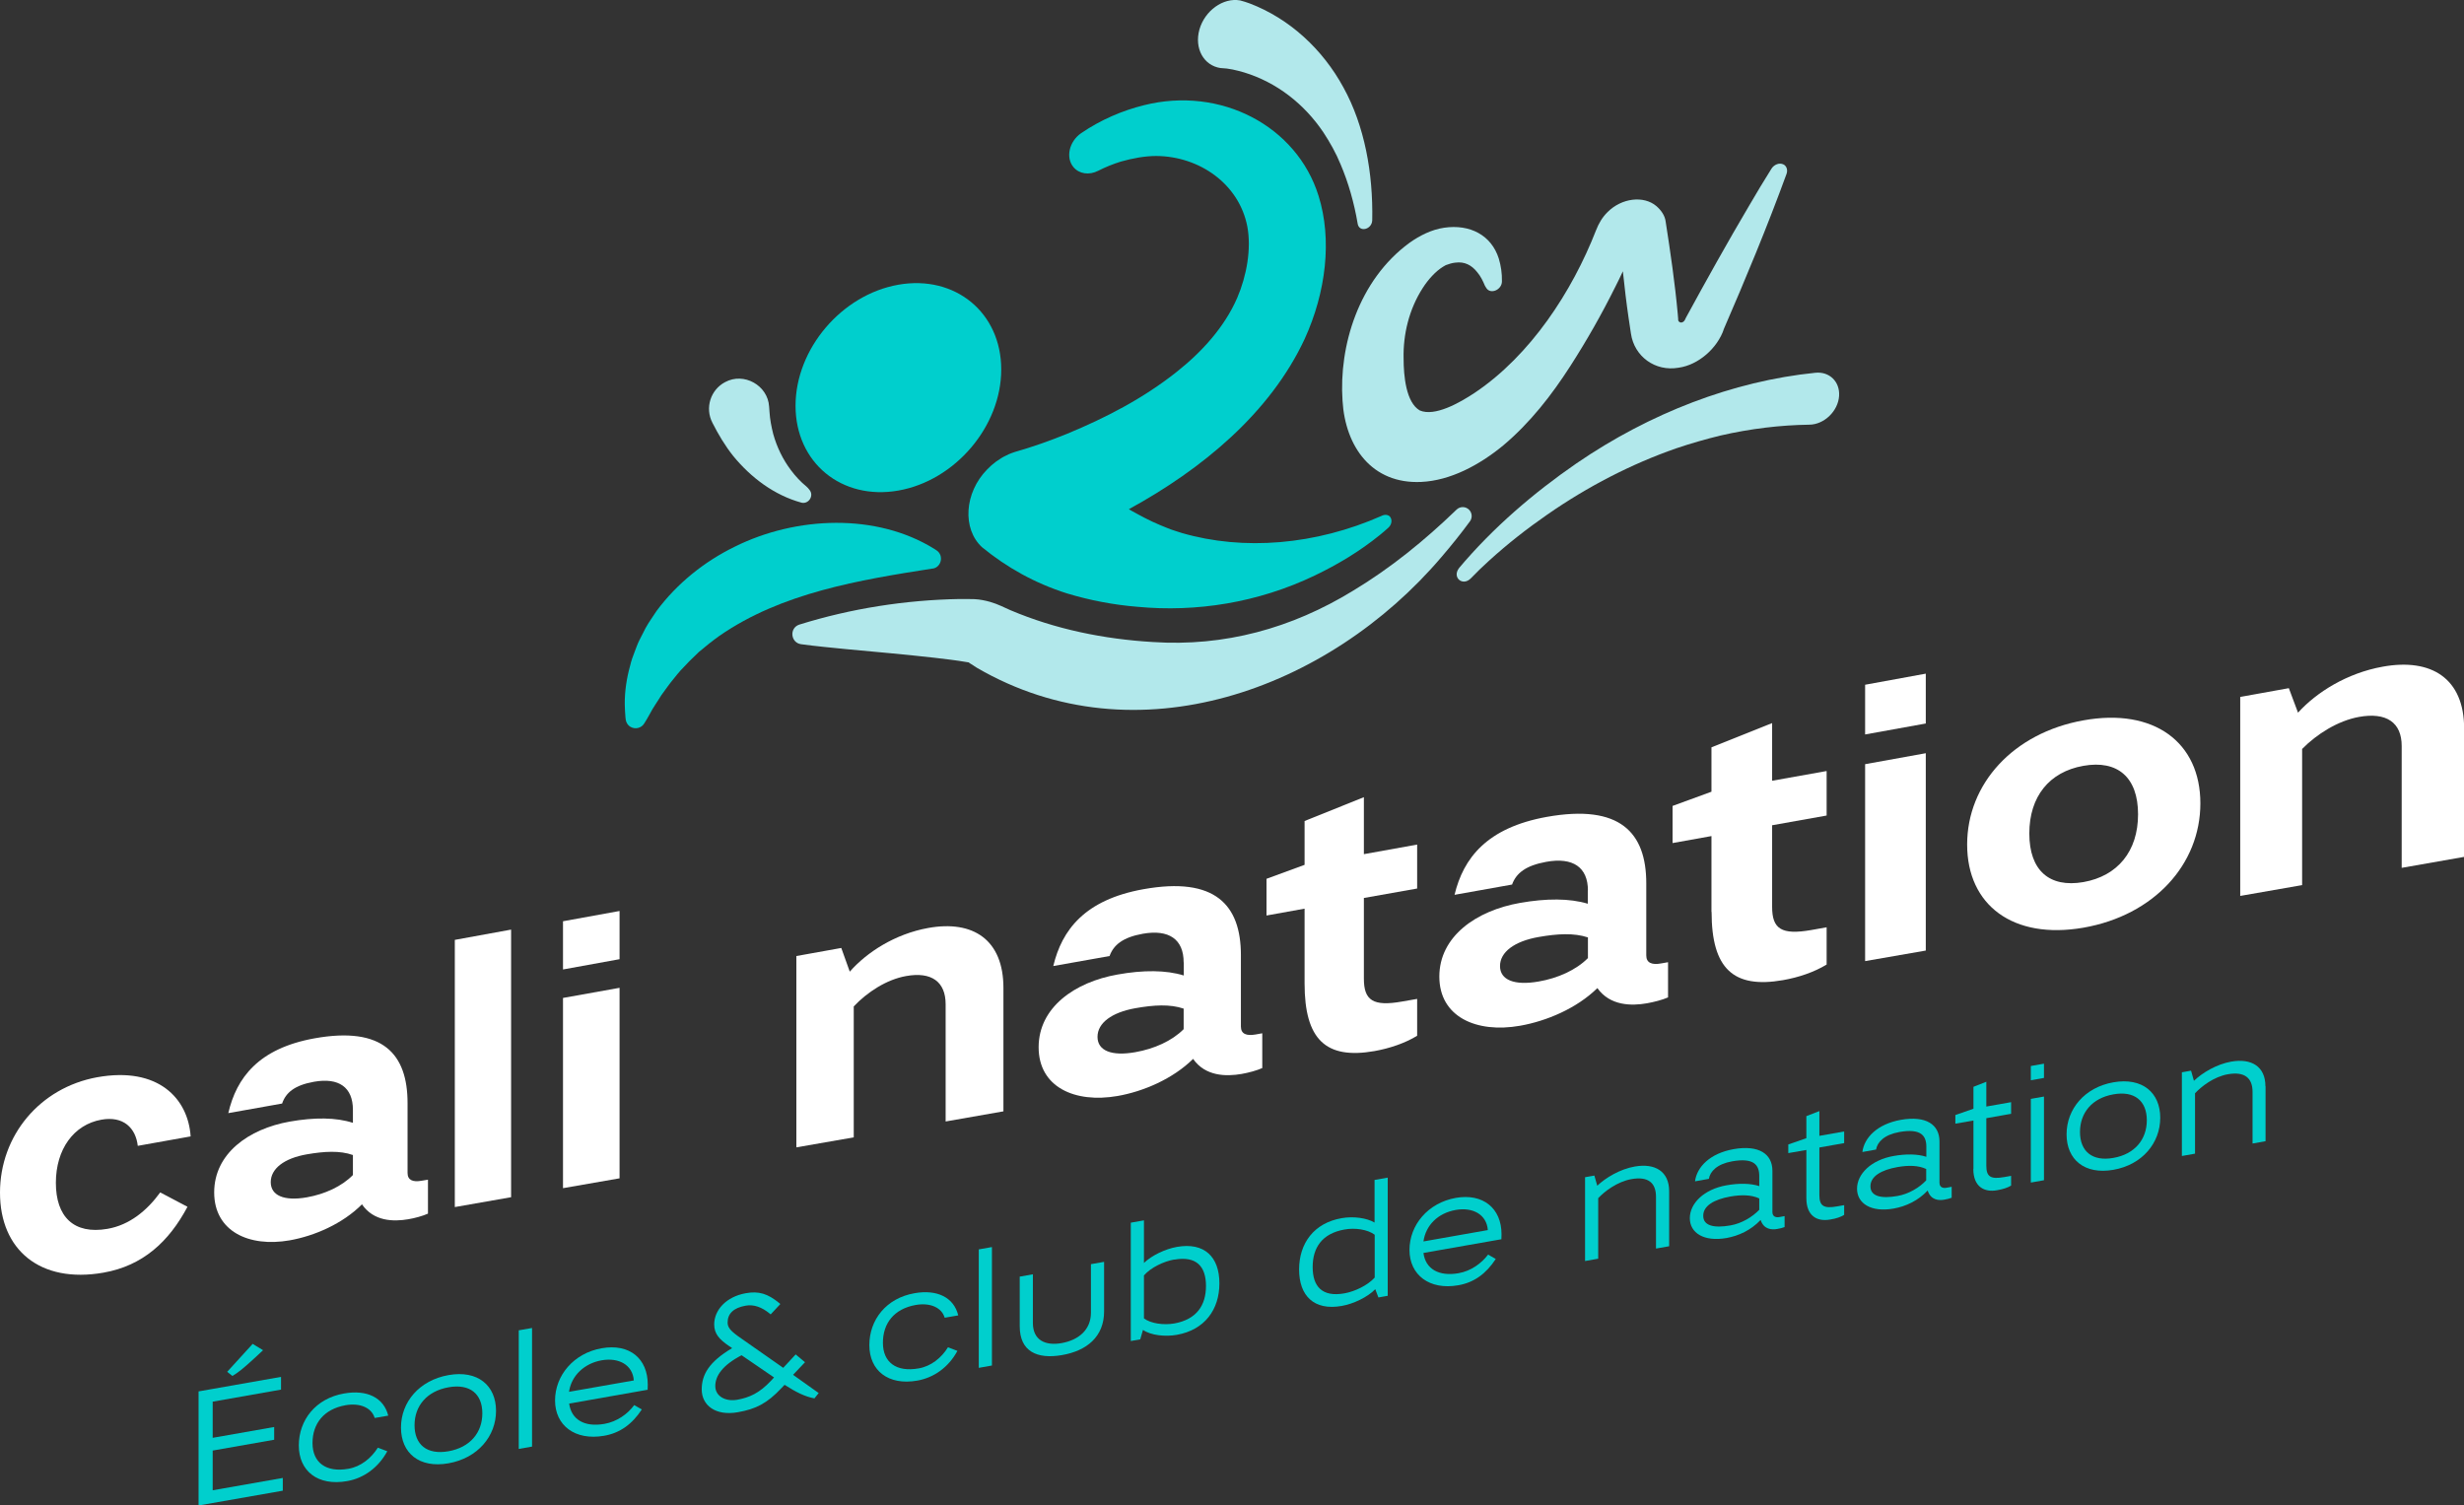 <?xml version="1.0" encoding="UTF-8"?>
<svg id="Calque_1" xmlns="http://www.w3.org/2000/svg" viewBox="0 0 179.92 109.92">
  <rect x="0" y="0" width="179.92" height="109.92" fill="#333333" stroke="none"/>
  <g>
    <g>
      <g>
        <path d="M89.14,4.97h-.01s0,0,0,0h0s.02,0,.02,0c.59.02,1.15.16,1.7.32,2.36.72,4.38,2.29,5.78,4.37.48.73.92,1.51,1.26,2.34.57,1.34.99,2.81,1.25,4.35.12.64,1.04.41,1.06-.27.07-3.43-.56-6.9-2.1-9.69-1.51-2.78-3.93-5.03-6.85-6.14-.22-.08-.46-.16-.7-.22-1.24-.22-2.58.75-2.97,2.13-.38,1.37.31,2.63,1.55,2.81h0Z" style="fill: #b2e8eb;"/>
        <path d="M58.09,29.63c0,4.15,3.36,6.92,7.51,6.19,4.15-.73,7.51-4.69,7.51-8.84,0-4.15-3.36-6.92-7.51-6.19-4.15.73-7.51,4.69-7.51,8.84Z" style="fill: #00cfcd;"/>
        <path d="M101.52,37.75c-.15-.18-.41-.2-.64-.08-4.82,2.13-10.07,2.56-14.58,1.25-.21-.07-.64-.2-.83-.27-.16-.07-.64-.25-.81-.33-.7-.29-1.4-.67-2.05-1.03-.06-.04-.12-.07-.18-.11,5.33-2.91,10.32-7.02,12.84-12.44,1.56-3.42,2.01-7.25,1.01-10.44-1.59-5.1-7.14-8.02-12.74-6.62-1.58.39-3.17,1.07-4.59,2.04-.89.61-1.15,1.8-.56,2.49h0c.41.49,1.14.6,1.8.26.51-.26,1.07-.49,1.65-.67.85-.24,1.74-.41,2.59-.41,3.17.02,6.06,2.06,6.65,5.16.3,1.6-.04,3.57-.74,5.2-.93,2.14-2.58,3.95-4.44,5.42-2.43,1.93-5.19,3.35-7.97,4.5-1.25.51-2.55.97-3.82,1.33,0,0-.43.14-.62.25-.51.24-1,.6-1.41,1.03-1.67,1.7-1.83,4.34-.37,5.68,1.81,1.48,3.86,2.63,6.2,3.37,1.65.5,3.41.84,5.17.98,4.23.4,8.74-.28,12.93-2.29,1.67-.8,3.27-1.76,4.74-2.95.22-.18.41-.34.63-.54.24-.22.3-.58.12-.79ZM75.17,40.42s.14-.04.18-.06c.04-.01.07-.03.11-.04-.1.04-.19.07-.29.1Z" style="fill: #00cfcd;"/>
        <path d="M130.23,12.01c-.28-.15-.68-.01-.88.31-.56.89-1.1,1.79-1.63,2.7-1.59,2.69-3.14,5.47-4.62,8.19l-.07.15c-.08.14-.15.16-.24.19-.08.01-.1,0-.16-.04-.08-.05-.1-.13-.09-.21l-.03-.36c-.2-2.22-.54-4.55-.88-6.73-.05-.48-.35-.87-.68-1.16-.93-.79-2.54-.59-3.56.43-.4.39-.66.85-.85,1.34-1.75,4.48-4.78,9.12-8.84,11.85-1.14.76-2.94,1.77-4.03,1.3-1-.58-1.18-2.51-1.18-3.79-.04-1.73.38-3.58,1.41-5.17.38-.59.92-1.2,1.48-1.54.07-.04.13-.07.19-.11.22-.08.46-.16.68-.18.69-.1,1.21.18,1.62.7.24.28.42.65.56.99l.1.16c.3.49,1.14.14,1.14-.49.01-.58-.07-1.13-.23-1.66-.54-1.71-2.11-2.53-4-2.25-.89.13-1.76.56-2.52,1.1-3.73,2.73-5.16,7.54-4.89,11.53.2,3.36,2.14,6.1,5.75,5.93,2.12-.1,4.23-1.22,5.99-2.67,1.96-1.65,3.53-3.67,4.88-5.77,1.21-1.88,2.3-3.8,3.28-5.77.2-.39.39-.78.57-1.17.12,1.15.26,2.33.42,3.42.04.25.13.9.17,1.13.24,1.66,1.76,2.79,3.48,2.49,1.44-.2,2.83-1.41,3.31-2.83l-.07.15c1.64-3.78,3.24-7.63,4.64-11.47.1-.28.02-.57-.23-.7Z" style="fill: #b2e8eb;"/>
      </g>
      <path d="M106.52,41.5c2.49-2.96,5.45-5.5,8.6-7.67,5.36-3.67,11.42-6,17.43-6.61,1.03-.11,1.81.65,1.74,1.69-.07,1.11-1.09,2.09-2.17,2.1-2.13.03-4.3.29-6.48.79-1.07.26-2.19.58-3.25.94-3.27,1.14-6.45,2.78-9.4,4.83-1.49,1.03-2.93,2.16-4.28,3.39-.45.41-.9.84-1.31,1.27-.6.61-1.39-.07-.86-.75h0Z" style="fill: #b2e8eb;"/>
    </g>
    <path d="M68.13,41.51c-5.39.84-11.05,1.77-15.6,4.92-.48.34-1.04.79-1.49,1.17-.46.43-.91.88-1.34,1.35-.16.17-.34.41-.49.59-.33.39-.63.83-.93,1.24-.27.45-.59.88-.83,1.35-.13.23-.26.47-.41.7-.21.34-.66.45-1.01.24-.25-.15-.35-.42-.36-.69-.03-.32-.04-.63-.05-.95-.01-.96.14-1.93.4-2.85.06-.27.19-.67.3-.93.11-.28.24-.66.37-.91,0,0,.45-.88.45-.88.22-.41.56-.87.81-1.26,1.49-2,3.48-3.6,5.72-4.69,4.46-2.21,10.32-2.47,14.57.18,0,0,.15.1.15.1.54.36.36,1.22-.28,1.33h0Z" style="fill: #00cfcd;"/>
    <path d="M58.36,45.61c3.79-1.18,7.75-1.8,11.71-1.87.19,0,.94,0,1.1.01.38.02.78.1,1.13.2.59.17,1,.4,1.49.61,3.28,1.39,6.83,2.11,10.38,2.32,5.23.35,10.15-1,14.62-3.74,2.76-1.66,5.24-3.68,7.57-5.93.26-.25.67-.24.92.02.22.23.24.58.06.83-.66.9-1.36,1.77-2.09,2.62-8.22,9.67-22.28,14.86-33.92,8.08,0,0-.2-.13-.2-.13-.16-.12-.33-.19-.39-.26,0,0-.19-.03-.19-.03-.74-.13-1.56-.22-2.31-.31-1.84-.21-4.58-.46-6.45-.63-1.09-.11-2.2-.21-3.3-.36-.76-.11-.87-1.18-.13-1.43h0Z" style="fill: #b2e8eb;"/>
    <path d="M58.51,36.7c-1.97-.54-3.67-1.82-4.96-3.39-.6-.75-1.1-1.59-1.53-2.44-.56-1.08-.14-2.41.93-2.97,1.37-.74,3.12.24,3.21,1.79,0,0,.03.4.03.4.03.53.14,1.08.27,1.6.27.96.69,1.84,1.3,2.65.33.44.71.85,1.13,1.19.08.06.15.16.21.23.37.43-.06,1.09-.6.94h0Z" style="fill: #b2e8eb;"/>
  </g>
  <g>
    <path d="M7.1,78.66c4.47-.8,6.64,1.57,6.82,4.32l-3.86.69c-.15-1.3-1.04-2.2-2.66-1.91-2.01.36-3.32,2.15-3.32,4.61s1.29,3.79,3.77,3.36c1.61-.28,2.88-1.33,3.85-2.66l1.99,1.05c-1.35,2.54-3.26,4.31-6.14,4.81-4.63.81-7.55-1.67-7.55-5.84s2.91-7.67,7.1-8.43Z" style="fill: #fff;"/>
    <path d="M25.77,81.04c0-1.65-1.03-2.37-2.84-2.05-1.41.25-2.06.79-2.33,1.59l-3.93.7c.6-2.58,2.2-4.72,6.29-5.46,5.01-.9,6.8,1.15,6.8,4.73v5.1c0,.53.4.68,1.01.57l.48-.08v2.48c-.38.17-.96.33-1.44.41-1.06.18-2.52.17-3.38-1.09-1.41,1.42-3.47,2.31-5.28,2.63-2.98.52-5.51-.66-5.51-3.5s2.52-4.64,5.51-5.17c1.81-.32,3.39-.31,4.62.09v-.93ZM25.77,84.34c-.96-.34-2.09-.27-3.37-.05-1.66.29-2.63,1.05-2.63,2.03s.98,1.4,2.63,1.11c1.31-.23,2.56-.8,3.37-1.63v-1.47Z" style="fill: #fff;"/>
    <path d="M33.21,68.63l4.11-.75v19.54l-4.11.72v-19.51Z" style="fill: #fff;"/>
    <path d="M41.11,67.27l4.13-.75v3.52l-4.13.75v-3.51ZM41.11,72.87l4.13-.74v13.91l-4.13.72v-13.88Z" style="fill: #fff;"/>
    <path d="M62.34,73.49v9.56l-4.19.73v-13.97l3.28-.59.62,1.73c1.24-1.41,3.29-2.75,5.73-3.19,3.28-.59,5.49.86,5.49,4.38v9.01l-4.22.74v-8.56c0-1.65-1.04-2.39-2.88-2.06-1.43.25-2.85,1.18-3.83,2.22Z" style="fill: #fff;"/>
    <path d="M86.43,70.27c0-1.69-1.08-2.42-2.97-2.09-1.47.26-2.15.82-2.44,1.63l-4.11.73c.63-2.64,2.3-4.84,6.58-5.61,5.24-.94,7.12,1.15,7.12,4.81v5.22c0,.55.42.69,1.06.58l.5-.09v2.54c-.4.18-1,.34-1.51.43-1.11.19-2.64.19-3.54-1.1-1.48,1.46-3.63,2.38-5.52,2.71-3.12.54-5.76-.65-5.76-3.56s2.64-4.76,5.76-5.31c1.89-.34,3.55-.33,4.84.07v-.95ZM86.43,73.65c-1-.34-2.18-.27-3.53-.03-1.73.31-2.76,1.08-2.76,2.09s1.02,1.43,2.76,1.12c1.37-.24,2.68-.82,3.53-1.68v-1.5Z" style="fill: #fff;"/>
    <path d="M95.26,71.82v-5.47l-2.78.5v-2.68l2.78-1.02v-3.2l4.33-1.74v4.16l3.89-.7v3.21l-3.89.69v5.89c0,1.59.67,2.05,2.8,1.67l1.09-.19v2.69c-.88.54-2,.92-3.12,1.12-3.54.62-5.1-.83-5.1-4.94Z" style="fill: #fff;"/>
    <path d="M115.95,65.03c0-1.71-1.1-2.45-3.04-2.1-1.5.27-2.2.83-2.5,1.66l-4.2.75c.64-2.67,2.35-4.9,6.73-5.69,5.36-.96,7.27,1.15,7.27,4.85v5.27c0,.55.43.7,1.08.58l.51-.09v2.57c-.41.18-1.03.34-1.54.43-1.13.2-2.7.19-3.62-1.11-1.51,1.48-3.71,2.41-5.65,2.75-3.19.56-5.89-.65-5.89-3.59s2.7-4.82,5.89-5.38c1.93-.34,3.63-.34,4.95.06v-.96ZM115.95,68.45c-1.02-.34-2.23-.27-3.6-.03-1.77.31-2.82,1.1-2.82,2.12s1.05,1.44,2.82,1.13c1.4-.24,2.74-.84,3.6-1.71v-1.52Z" style="fill: #fff;"/>
    <path d="M124.97,66.58v-5.53l-2.84.51v-2.71l2.84-1.04v-3.24l4.43-1.77v4.21l3.98-.71v3.25l-3.98.71v5.96c0,1.61.68,2.07,2.86,1.69l1.12-.2v2.72c-.9.55-2.04.94-3.19,1.14-3.61.63-5.21-.83-5.21-4.98Z" style="fill: #fff;"/>
    <path d="M136.19,50l4.43-.81v3.64l-4.43.8v-3.64ZM136.19,55.8l4.43-.8v14.41l-4.43.77v-14.38Z" style="fill: #fff;"/>
    <path d="M152.13,67.74c-5.13.89-8.49-1.64-8.49-6.07s3.36-8.15,8.49-9.07c5.15-.93,8.54,1.6,8.54,6.06s-3.39,8.18-8.54,9.08ZM152.13,55.92c-2.49.44-3.95,2.24-3.95,4.94s1.46,3.98,3.95,3.55c2.49-.44,3.99-2.24,3.99-4.95s-1.5-3.98-3.99-3.54Z" style="fill: #fff;"/>
    <path d="M168.1,54.68v9.95l-4.52.79v-14.53l3.55-.64.67,1.79c1.34-1.48,3.56-2.89,6.19-3.36,3.54-.64,5.94.85,5.94,4.52v9.37l-4.56.8v-8.9c0-1.72-1.12-2.48-3.12-2.12-1.54.28-3.08,1.25-4.15,2.34Z" style="fill: #fff;"/>
  </g>
  <g>
    <path d="M14.5,101.6l6.02-1.06v.93l-4.99.88v2.64l4.49-.79v.93l-4.49.79v2.9l5.12-.9v.93l-6.15,1.08v-8.32ZM19.2,98.6l-.57.53c-.9.83-1.26,1.11-1.66,1.34l-.38-.3,1.86-2.04.77.47Z" style="fill: #00cfcd;"/>
    <path d="M25.14,101.75c1.65-.29,2.88.3,3.21,1.62l-.99.17c-.22-.73-1.04-1.12-2.13-.93-1.58.28-2.41,1.34-2.41,2.76s.98,2.17,2.62,1.88c.92-.16,1.67-.78,2.15-1.54l.69.26c-.66,1.21-1.73,1.97-2.93,2.18-2.15.38-3.53-.74-3.53-2.6s1.23-3.44,3.31-3.8Z" style="fill: #00cfcd;"/>
    <path d="M32.75,100.41c2.14-.38,3.47.76,3.47,2.61s-1.33,3.45-3.47,3.83-3.47-.75-3.47-2.61,1.33-3.45,3.47-3.83ZM32.75,105.97c1.57-.28,2.47-1.35,2.47-2.77s-.91-2.18-2.47-1.9c-1.57.28-2.48,1.35-2.48,2.77s.91,2.18,2.48,1.9Z" style="fill: #00cfcd;"/>
    <path d="M37.88,97.14l.97-.17v8.66l-.97.17v-8.66Z" style="fill: #00cfcd;"/>
    <path d="M46.87,102.91c-.7,1.07-1.59,1.73-2.76,1.93-2.13.37-3.58-.76-3.58-2.58s1.36-3.45,3.4-3.81,3.37.75,3.37,2.66c0,.12,0,.25-.01.37l-5.73,1.01c.16,1.17,1.12,1.74,2.58,1.48.92-.16,1.7-.73,2.17-1.37l.56.32ZM46.28,100.8c-.08-1.14-1.1-1.69-2.35-1.47s-2.21,1.11-2.38,2.3l4.73-.83Z" style="fill: #00cfcd;"/>
    <path d="M56.28,95.98l-.1-.08c-.54-.44-1.13-.67-1.73-.56-.92.16-1.32.61-1.32,1.23,0,.34.19.59.79,1.02l3.27,2.29.91-.98.68.57-.87.92,1.87,1.33-.31.39c-.69-.13-1.3-.43-2.18-.99l-.23.24c-1.05,1.12-1.87,1.53-3.18,1.76-1.63.29-2.64-.5-2.64-1.66,0-1.08.52-2.01,2.22-3.02l-.25-.17c-.67-.46-1.06-.87-1.06-1.56,0-1.03.85-2.02,2.31-2.28.94-.17,1.6.03,2.44.72l.08.07-.7.75ZM56.31,100.81l.21-.23-2.37-1.62c-1.4.73-1.92,1.51-1.92,2.25s.74,1.15,1.6,1c.88-.16,1.61-.47,2.48-1.4Z" style="fill: #00cfcd;"/>
    <path d="M66.78,94.43c1.64-.29,2.87.3,3.19,1.62l-.99.17c-.21-.73-1.04-1.12-2.12-.93-1.57.28-2.39,1.33-2.39,2.76s.98,2.16,2.61,1.87c.92-.16,1.67-.78,2.14-1.54l.69.26c-.65,1.21-1.73,1.96-2.92,2.17-2.14.38-3.51-.74-3.51-2.59s1.23-3.43,3.3-3.79Z" style="fill: #00cfcd;"/>
    <path d="M71.47,91.23l.96-.17v8.65l-.96.17v-8.65Z" style="fill: #00cfcd;"/>
    <path d="M79.66,95.86v-3.55l.96-.17v3.62c0,1.85-1.27,2.88-3.08,3.19s-3.08-.26-3.08-2.11v-3.62l.96-.17v3.55c0,1.27.92,1.69,2.12,1.47s2.12-.95,2.12-2.22Z" style="fill: #00cfcd;"/>
    <path d="M83.26,97.8l-.69.12v-8.64l.96-.17v3.11c.57-.55,1.56-1.02,2.4-1.17,2.04-.36,3.11.75,3.11,2.66s-1.07,3.4-3.11,3.76c-.84.15-1.9.04-2.47-.36l-.2.69ZM85.74,91.97c-.77.14-1.7.58-2.21,1.16v3.14c.51.38,1.44.5,2.21.37,1.63-.29,2.32-1.32,2.32-2.74s-.69-2.21-2.32-1.92Z" style="fill: #00cfcd;"/>
    <path d="M100.43,94.13c-.58.6-1.61,1.08-2.46,1.23-2.03.36-3.11-.75-3.11-2.66s1.08-3.4,3.11-3.75c.84-.15,1.82-.02,2.4.32v-3.11l.96-.17v8.63l-.68.12-.23-.61ZM98.17,94.44c.77-.14,1.69-.58,2.21-1.15v-3.13c-.52-.39-1.44-.52-2.21-.38-1.63.29-2.32,1.32-2.32,2.74s.69,2.21,2.32,1.92Z" style="fill: #00cfcd;"/>
    <path d="M109.22,91.93c-.7,1.07-1.58,1.72-2.74,1.92-2.11.37-3.56-.76-3.56-2.58s1.35-3.44,3.38-3.8c1.98-.35,3.34.75,3.34,2.65,0,.12,0,.25-.01.37l-5.69,1c.15,1.17,1.12,1.73,2.56,1.48.91-.16,1.68-.72,2.16-1.36l.56.32ZM108.64,89.82c-.08-1.13-1.09-1.69-2.34-1.47-1.3.23-2.19,1.11-2.36,2.3l4.7-.83Z" style="fill: #00cfcd;"/>
    <path d="M121.88,86.98v4.02l-.96.17v-3.78c0-1.02-.57-1.51-1.8-1.29-1.05.19-1.97.91-2.42,1.39v4.42l-.96.17v-6.12l.68-.12.21.74c.63-.59,1.66-1.21,2.74-1.4,1.49-.26,2.51.36,2.51,1.8Z" style="fill: #00cfcd;"/>
    <path d="M128.55,89.09c-.7.74-1.59,1.15-2.48,1.31-1.65.29-2.68-.37-2.68-1.45s1.03-2.11,2.68-2.4c.9-.16,1.75-.15,2.39.06v-.74c0-.8-.39-1.35-1.98-1.07-1.11.2-1.61.74-1.7,1.28l-1.01.18c.13-1.04,1.08-2.04,2.82-2.35,1.83-.32,2.83.34,2.83,1.58v3.01c0,.33.24.42.51.37l.38-.07v.8c-.11.05-.39.12-.54.14-.38.07-.98.05-1.21-.66ZM124.37,88.78c0,.73.79.91,1.98.7.82-.14,1.6-.61,2.11-1.14v-.83c-.57-.27-1.31-.28-2.11-.14-1.18.21-1.98.67-1.98,1.4Z" style="fill: #00cfcd;"/>
    <path d="M131.9,87.51v-3.54l-1.32.23v-.63l1.32-.46v-1.61l.95-.37v1.81l1.81-.32v.85l-1.81.32v3.47c0,.79.3,1.01,1.3.83l.51-.09v.71c-.24.15-.57.27-1.02.34-.95.17-1.74-.25-1.74-1.56Z" style="fill: #00cfcd;"/>
    <path d="M140.75,86.94c-.7.74-1.58,1.15-2.48,1.31-1.64.29-2.67-.37-2.67-1.45s1.03-2.1,2.67-2.39c.9-.16,1.75-.15,2.39.06v-.74c0-.8-.39-1.35-1.97-1.07-1.11.2-1.61.74-1.7,1.28l-1,.18c.13-1.04,1.08-2.04,2.81-2.35,1.83-.32,2.82.34,2.82,1.58v3.01c0,.33.24.42.51.37l.38-.07v.8c-.11.05-.39.12-.54.14-.38.07-.98.05-1.21-.66ZM136.58,86.63c0,.73.79.91,1.97.7.82-.14,1.6-.61,2.1-1.14v-.83c-.57-.27-1.31-.28-2.1-.14-1.18.21-1.97.67-1.97,1.4Z" style="fill: #00cfcd;"/>
    <path d="M144.1,85.36v-3.54l-1.32.23v-.63l1.32-.46v-1.6l.94-.37v1.81l1.81-.32v.85l-1.81.32v3.47c0,.79.3,1.01,1.3.83l.51-.09v.71c-.24.15-.57.26-1.02.34-.94.17-1.74-.25-1.74-1.56Z" style="fill: #00cfcd;"/>
    <path d="M148.29,77.84l.96-.17v1.04l-.96.17v-1.04ZM148.29,80.24l.96-.17v6.11l-.96.17v-6.11Z" style="fill: #00cfcd;"/>
    <path d="M154.32,79.03c2.11-.37,3.42.75,3.42,2.59s-1.31,3.43-3.42,3.8-3.42-.75-3.42-2.59,1.31-3.43,3.42-3.8ZM154.32,84.55c1.55-.27,2.44-1.34,2.44-2.75s-.9-2.17-2.44-1.89c-1.55.27-2.44,1.34-2.44,2.75s.9,2.17,2.44,1.89Z" style="fill: #00cfcd;"/>
    <path d="M165.43,79.32v4.01l-.95.17v-3.77c0-1.01-.57-1.5-1.79-1.29-1.05.18-1.96.91-2.41,1.39v4.41l-.96.17v-6.11l.67-.12.21.74c.62-.59,1.65-1.21,2.72-1.4,1.49-.26,2.5.36,2.5,1.8Z" style="fill: #00cfcd;"/>
  </g>
</svg>